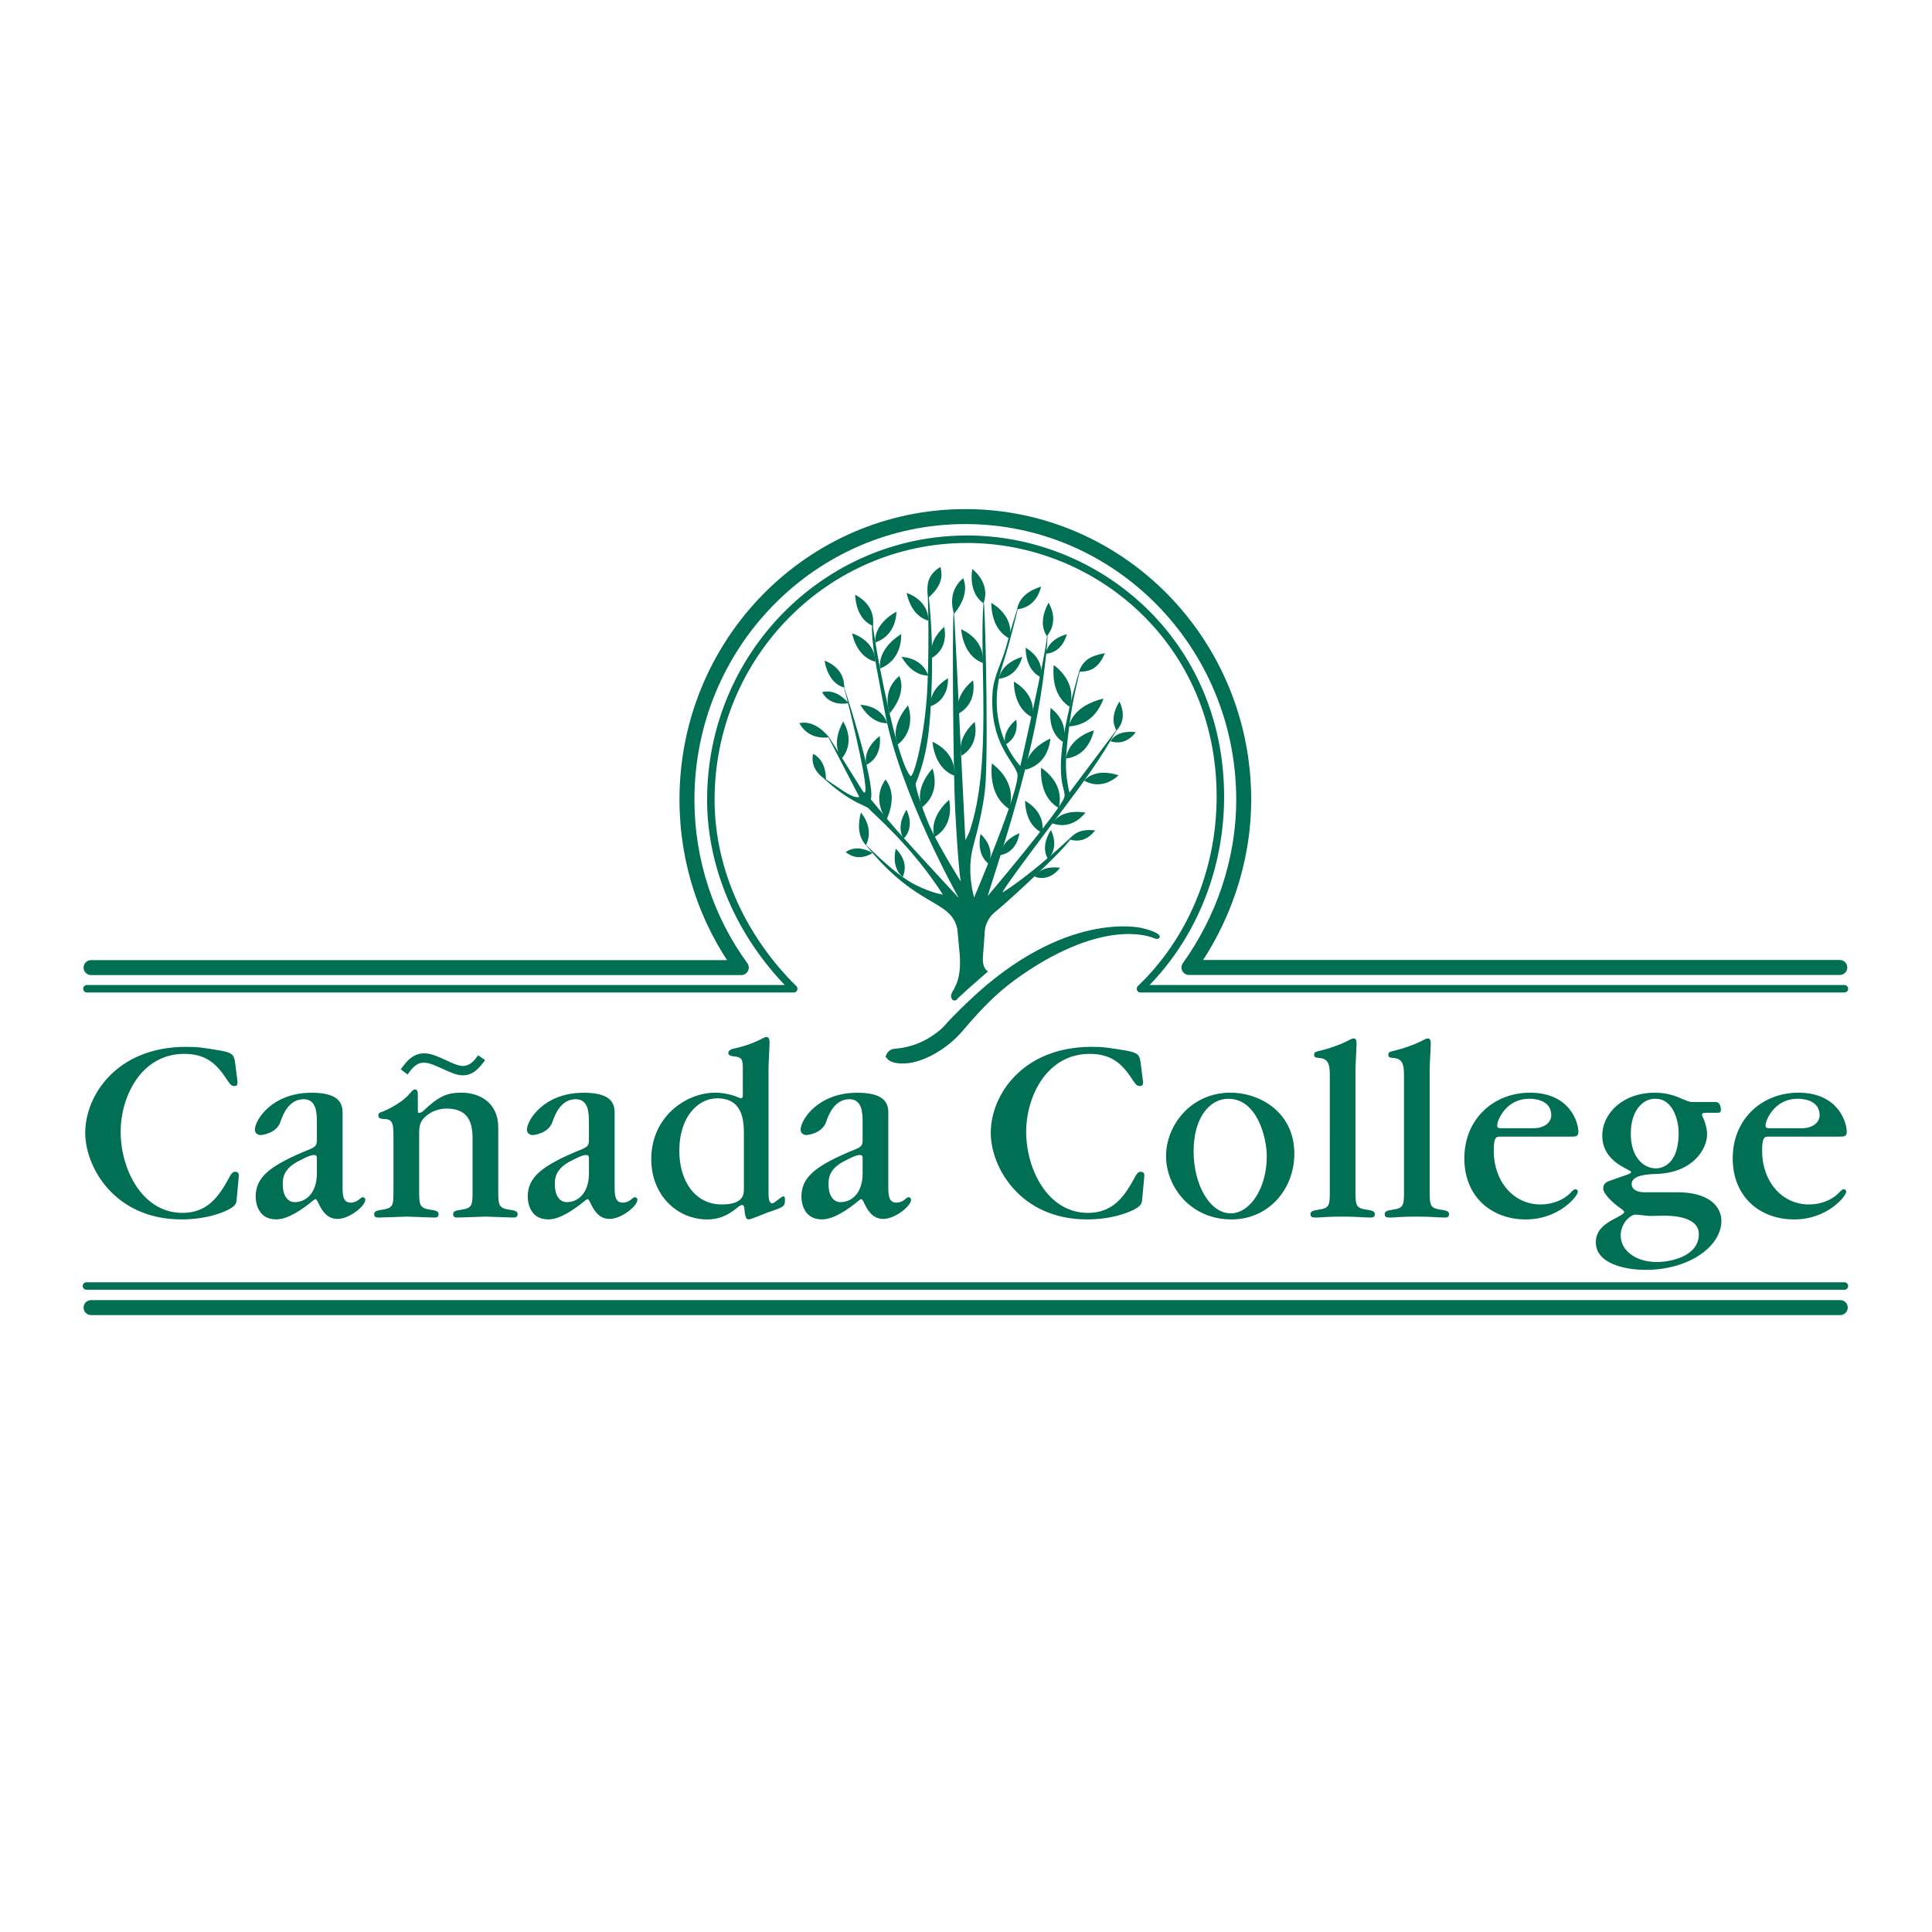 <?xml version="1.0" encoding="utf-8"?>
<!-- Generator: Adobe Illustrator 13.0.0, SVG Export Plug-In . SVG Version: 6.00 Build 14948)  -->
<!DOCTYPE svg PUBLIC "-//W3C//DTD SVG 1.0//EN" "http://www.w3.org/TR/2001/REC-SVG-20010904/DTD/svg10.dtd">
<svg version="1.0" id="Layer_1" xmlns="http://www.w3.org/2000/svg" xmlns:xlink="http://www.w3.org/1999/xlink" x="0px" y="0px"
	 width="192.756px" height="192.756px" viewBox="0 0 192.756 192.756" enable-background="new 0 0 192.756 192.756"
	 xml:space="preserve">
<g>
	<polygon fill-rule="evenodd" clip-rule="evenodd" fill="#FFFFFF" points="0,0 192.756,0 192.756,192.756 0,192.756 0,0 	"/>
	
		<path fill="none" stroke="#006F53" stroke-width="1.493" stroke-linecap="round" stroke-linejoin="round" stroke-miterlimit="2.613" d="
		M9.085,96.538h64.871 M73.957,96.538c-3.406-4.688-5.419-10.486-5.419-16.761c0-15.595,12.435-28.238,27.773-28.238
		c15.339,0,27.773,12.643,27.773,28.238c0,6.216-2.113,12.083-5.461,16.748 M118.623,96.525h64.933"/>
	
		<line fill="none" stroke="#006F53" stroke-width="1.493" stroke-linecap="round" stroke-miterlimit="2.613" x1="9.085" y1="130.459" x2="183.602" y2="130.459"/>
	
		<line fill="none" stroke="#006F53" stroke-width="0.747" stroke-linecap="round" stroke-miterlimit="2.613" x1="8.627" y1="128.305" x2="184.015" y2="128.305"/>
	
		<path fill="none" stroke="#006F53" stroke-width="0.747" stroke-linecap="round" stroke-linejoin="round" stroke-miterlimit="2.613" d="
		M8.673,98.648h70.515 M79.188,98.648c-4.823-4.729-8.267-11.505-8.267-18.855c0-14.356,11.447-25.995,25.566-25.995
		c13.001,0,25.27,10.199,25.27,25.692c0,7.476-3.005,14.415-7.973,19.157 M113.784,98.648h70.23"/>
	<path fill-rule="evenodd" clip-rule="evenodd" fill="#006F53" d="M23.694,107.896c0,0.27,0,0.459-0.317,0.459
		c-0.185,0-0.344-0.055-0.634-0.486c-0.952-1.455-1.93-2.725-4.362-2.725c-4.334,0-6.343,4.316-6.343,7.771
		c0,3.775,2.167,8.094,6.159,8.094c2.432,0,3.595-1.512,4.705-3.59c0.053-0.107,0.264-0.512,0.528-0.512
		c0.396,0,0.396,0.242,0.396,0.432l-0.211,2.293c-0.026,0.377-0.079,0.621-0.634,0.945c-0.423,0.27-2.194,1.084-4.864,1.084
		c-6.686,0-9.613-5.213-9.613-8.639c0-3.75,3.165-8.578,10.062-8.578c1.216,0,1.666,0.08,3.463,0.377
		c1.189,0.215,1.322,0.457,1.427,1.186L23.694,107.896L23.694,107.896z"/>
	<path fill-rule="evenodd" clip-rule="evenodd" fill="#006F53" d="M31.613,117.084c0,1.887-1.028,2.855-2.213,2.855
		c-0.579,0-1.186-0.484-1.186-1.775c0-0.537,0-1.559,1.66-2.365c0.421-0.217,1.08-0.566,1.449-0.566c0.132,0,0.29,0.027,0.29,0.297
		V117.084L31.613,117.084z M31.613,113.674c0,0.484-0.026,0.699-0.659,0.967c-4.054,1.641-5.447,2.797-5.447,4.76
		c0,0.404,0.131,2.258,2.05,2.258c1.184,0,2.607-0.994,3.713-1.908c0,0,0.132-0.107,0.185-0.107c0.079-0.006,0.132-0.006,0.37,0.506
		c0.317,0.65,0.819,1.463,1.85,1.463c1.163,0,2.775-1.273,2.775-1.92c0-0.08-0.079-0.242-0.238-0.242
		c-0.132,0-0.159,0.027-0.45,0.27c-0.211,0.16-0.475,0.268-0.766,0.268c-0.74,0-0.819-0.672-0.819-1.504v-7.498
		c0-1.102-0.608-1.963-3.091-1.963c-4.002,0-5.658,2.77-5.658,3.682c0,0.35,0.29,0.539,0.579,0.539c0.026,0,1.551-0.107,1.972-1.318
		c0.21-0.617,0.79-2.258,2.317-2.258c1.239,0,1.318,1.291,1.318,2.232V113.674L31.613,113.674z"/>
	<path fill-rule="evenodd" clip-rule="evenodd" fill="#006F53" d="M47.149,113.879c0-1.262,0-3.275-2.598-3.275
		c-0.795,0-1.618,0.295-2.227,0.914c-0.398,0.402-0.504,0.857-0.504,1.502v5.684c0,1.508,0,1.83,1.14,1.992
		c0.663,0.08,0.795,0.215,0.795,0.457c0,0.322-0.265,0.322-0.451,0.322c-0.397,0-2.277-0.092-2.779-0.092
		c-0.396,0-2.3,0.092-2.723,0.092c-0.211,0-0.476,0-0.476-0.35c0-0.242,0.211-0.35,0.792-0.43c1.137-0.162,1.137-0.457,1.137-1.965
		v-5.168c0-1.264,0-1.857-0.793-1.91c-0.423-0.027-0.714-0.027-0.714-0.377c0-0.162,0.08-0.27,0.37-0.35
		c0.185-0.055,1.877-0.781,2.696-1.75c0.185-0.215,0.396-0.484,0.582-0.484c0.238,0,0.291,0.242,0.291,0.484v1.318
		c0,0.459,0,0.539,0.105,0.539c0.159,0,0.292-0.08,0.371-0.135c1.617-1.531,2.413-1.881,3.897-1.881
		c1.748,0,3.651,0.969,3.651,3.465v6.229c0,1.502,0,1.824,1.137,1.986c0.661,0.08,0.792,0.215,0.792,0.455
		c0,0.322-0.264,0.322-0.449,0.322c-0.396,0-2.326-0.092-2.749-0.092c-0.396,0-2.329,0.092-2.78,0.092c-0.186,0-0.451,0-0.451-0.348
		c0-0.242,0.186-0.35,0.795-0.43c1.141-0.162,1.141-0.457,1.141-1.961V113.879L47.149,113.879z"/>
	<path fill-rule="evenodd" clip-rule="evenodd" fill="#006F53" d="M58.758,117.084c0,1.887-1.028,2.855-2.213,2.855
		c-0.58,0-1.186-0.484-1.186-1.775c0-0.537,0-1.559,1.659-2.365c0.422-0.217,1.081-0.566,1.45-0.566c0.131,0,0.29,0.027,0.29,0.297
		V117.084L58.758,117.084z M58.758,113.674c0,0.484-0.026,0.699-0.659,0.967c-4.055,1.641-5.447,2.797-5.447,4.76
		c0,0.404,0.131,2.258,2.05,2.258c1.185,0,2.607-0.994,3.713-1.908c0,0,0.132-0.107,0.185-0.107c0.079-0.006,0.132-0.006,0.37,0.506
		c0.317,0.65,0.819,1.463,1.85,1.463c1.163,0,2.775-1.273,2.775-1.92c0-0.08-0.079-0.242-0.238-0.242
		c-0.132,0-0.159,0.027-0.449,0.27c-0.211,0.16-0.476,0.268-0.767,0.268c-0.74,0-0.819-0.672-0.819-1.504v-7.498
		c0-1.102-0.608-1.963-3.091-1.963c-4.002,0-5.659,2.77-5.659,3.682c0,0.35,0.29,0.539,0.579,0.539c0.026,0,1.55-0.107,1.971-1.318
		c0.21-0.617,0.79-2.258,2.318-2.258c1.238,0,1.317,1.291,1.317,2.232V113.674L58.758,113.674z"/>
	<path fill-rule="evenodd" clip-rule="evenodd" fill="#006F53" d="M74.217,118.633c0,0.484,0,1.537-2.217,1.537
		c-2.614,0-4.224-2.291-4.224-5.336c0-3.531,1.954-5.256,3.774-5.256c2.667,0,2.667,2.426,2.667,3.639V118.633L74.217,118.633z
		 M76.675,106.58c0-0.406,0.106-2.221,0.106-2.6c0-0.107,0-0.516-0.317-0.516c-0.132,0-0.291,0.082-0.317,0.109
		c-1.427,0.73-2.458,0.947-3.012,1.057c-0.079,0.027-0.475,0.135-0.475,0.432c0,0.244,0.343,0.299,0.475,0.326
		c0.845,0.055,0.977,0.299,0.977,1.109v2.865c0,0.107-0.08,0.215-0.185,0.215c-0.053,0-0.211-0.055-0.317-0.107
		c-0.449-0.213-1.399-0.453-2.243-0.453c-2.983,0-6.39,2.447-6.39,6.623c0,3.611,2.588,6.021,5.571,6.021
		c1.505,0,2.402-0.666,3.115-1.254c0.105-0.08,0.264-0.186,0.369-0.186c0.185,0,0.238,0.24,0.238,0.4
		c0.08,0.986,0.238,1.039,0.45,1.039c0.185,0,1.533-0.561,1.797-0.666c1.745-0.588,1.797-0.613,1.797-1.312
		c0-0.08,0-0.322-0.159-0.322c-0.211,0-0.898,0.699-1.083,0.699c-0.211,0-0.396-0.16-0.396-0.943V106.58L76.675,106.58z"/>
	<path fill-rule="evenodd" clip-rule="evenodd" fill="#006F53" d="M86.063,117.084c0,1.887-1.028,2.855-2.213,2.855
		c-0.58,0-1.186-0.484-1.186-1.775c0-0.537,0-1.559,1.66-2.365c0.422-0.217,1.08-0.566,1.449-0.566c0.132,0,0.29,0.027,0.29,0.297
		V117.084L86.063,117.084z M86.063,113.674c0,0.484-0.026,0.699-0.659,0.967c-4.054,1.641-5.447,2.797-5.447,4.76
		c0,0.404,0.131,2.258,2.05,2.258c1.184,0,2.606-0.994,3.713-1.908c0,0,0.132-0.107,0.185-0.107c0.079-0.006,0.132-0.006,0.37,0.506
		c0.317,0.65,0.819,1.463,1.85,1.463c1.163,0,2.775-1.273,2.775-1.92c0-0.08-0.08-0.242-0.238-0.242
		c-0.132,0-0.159,0.027-0.449,0.27c-0.212,0.16-0.476,0.268-0.767,0.268c-0.74,0-0.82-0.672-0.82-1.504v-7.498
		c0-1.102-0.607-1.963-3.091-1.963c-4.002,0-5.658,2.77-5.658,3.682c0,0.35,0.289,0.539,0.579,0.539
		c0.026,0,1.551-0.107,1.972-1.318c0.21-0.617,0.79-2.258,2.318-2.258c1.238,0,1.317,1.291,1.317,2.232V113.674L86.063,113.674z"/>
	<path fill-rule="evenodd" clip-rule="evenodd" fill="#006F53" d="M114.039,107.896c0,0.27,0,0.459-0.317,0.459
		c-0.186,0-0.344-0.055-0.635-0.486c-0.951-1.455-1.93-2.725-4.361-2.725c-4.335,0-6.344,4.316-6.344,7.771
		c0,3.775,2.168,8.094,6.159,8.094c2.432,0,3.595-1.512,4.704-3.59c0.054-0.107,0.265-0.512,0.529-0.512
		c0.396,0,0.396,0.242,0.396,0.432l-0.212,2.293c-0.026,0.377-0.079,0.621-0.634,0.945c-0.423,0.27-2.194,1.084-4.863,1.084
		c-6.687,0-9.613-5.213-9.613-8.639c0-3.75,3.164-8.578,10.062-8.578c1.216,0,1.665,0.08,3.462,0.377
		c1.189,0.215,1.322,0.457,1.428,1.186L114.039,107.896L114.039,107.896z"/>
	<path fill-rule="evenodd" clip-rule="evenodd" fill="#006F53" d="M119.085,114.855c0-3.289,1.561-5.23,3.466-5.23
		c2.883,0,3.835,3.881,3.835,5.742c0,3.182-1.667,5.688-3.598,5.688C120.698,121.055,119.085,118.197,119.085,114.855
		L119.085,114.855z M129.135,115.098c0-4.07-3.357-6.08-6.373-6.08c-3.941,0-6.425,3.25-6.425,6.322c0,3.047,2.431,6.322,6.53,6.322
		C126.544,121.662,129.135,118.684,129.135,115.098L129.135,115.098z"/>
	<path fill-rule="evenodd" clip-rule="evenodd" fill="#006F53" d="M132.674,107.367c0-0.805,0-1.719-0.951-1.799
		c-0.477-0.055-0.608-0.055-0.608-0.35c0-0.242,0.079-0.27,0.846-0.457c0.688-0.162,1.798-0.564,2.273-0.807
		c0.635-0.322,0.687-0.35,0.819-0.35c0.291,0,0.291,0.297,0.291,0.564c0,0.35-0.106,2.016-0.106,2.311v12.254
		c0,1.506,0,1.801,1.137,1.961c0.661,0.082,0.793,0.217,0.793,0.457c0,0.322-0.264,0.322-0.449,0.322
		c-0.714,0-1.242-0.092-2.775-0.092c-1.744,0-2.062,0.092-2.616,0.092c-0.317,0-0.582,0-0.582-0.348c0-0.242,0.212-0.35,0.793-0.432
		c1.137-0.16,1.137-0.455,1.137-1.934V107.367L132.674,107.367z"/>
	<path fill-rule="evenodd" clip-rule="evenodd" fill="#006F53" d="M140.075,107.367c0-0.805,0-1.719-0.952-1.799
		c-0.476-0.055-0.607-0.055-0.607-0.35c0-0.242,0.079-0.27,0.846-0.457c0.687-0.162,1.797-0.564,2.272-0.807
		c0.635-0.322,0.688-0.35,0.82-0.35c0.29,0,0.29,0.297,0.29,0.564c0,0.35-0.105,2.016-0.105,2.311v12.254
		c0,1.506,0,1.801,1.137,1.961c0.66,0.082,0.793,0.217,0.793,0.457c0,0.322-0.265,0.322-0.449,0.322
		c-0.714,0-1.243-0.092-2.775-0.092c-1.745,0-2.062,0.092-2.617,0.092c-0.317,0-0.581,0-0.581-0.348c0-0.242,0.211-0.35,0.792-0.432
		c1.138-0.16,1.138-0.455,1.138-1.934V107.367L140.075,107.367z"/>
	<path fill-rule="evenodd" clip-rule="evenodd" fill="#006F53" d="M150.089,112.566c-0.607,0-0.714,0-0.714-0.297
		c0-0.432,0.82-2.645,3.199-2.645c0.396,0,2.195,0.053,2.195,1.646c0,0.701-0.661,1.295-1.799,1.295H150.089L150.089,112.566z
		 M156.767,113.4c0.421,0,0.71,0,0.71-0.484c0-0.916-0.842-3.898-4.823-3.898c-3.596,0-6.556,2.578-6.556,6.566
		c0,3.75,2.643,6.078,6.133,6.078c3.354,0,5.193-2.355,5.193-2.76c0-0.082-0.053-0.244-0.236-0.244
		c-0.158,0-0.184,0.027-0.578,0.432c-0.631,0.621-1.709,1.08-2.898,1.08c-2.723,0-4.68-2.32-4.68-5.34
		c0-1.402,0.238-1.43,0.688-1.43H156.767L156.767,113.4z"/>
	<path fill-rule="evenodd" clip-rule="evenodd" fill="#006F53" d="M167.48,113c0,3.568-2.043,3.568-2.282,3.568
		c-1.194,0-2.494-1.072-2.494-3.461c0-2.279,1.167-3.488,2.441-3.488C167.029,109.619,167.48,112.008,167.48,113L167.48,113z
		 M169.045,109.951c-0.451,0-0.451,0-1.141-0.279c-1.008-0.459-1.777-0.65-2.812-0.65c-3.23,0-5.233,2.102-5.233,4.273
		c0,2.094,1.66,2.951,2.714,3.488c0.053,0.027,0.158,0.08,0.158,0.16c0.008,0.082-0.072,0.135-0.363,0.242l-1.829,0.643
		c-0.318,0.107-0.583,0.322-0.583,0.752c0,0.617,1.219,1.609,1.484,1.797c0.609,0.43,0.609,0.482,0.609,0.562
		c0.015,0.135-0.513,0.404-0.697,0.512c-1.002,0.514-2.136,1.135-2.136,2.488c0,2.217,3.111,2.758,4.956,2.758
		c4.322,0,7.571-2.326,7.571-4.895c0-1.318-1.11-2.873-4.461-2.848h-3.246c-0.158,0-1.245-0.025-1.245-0.832
		c0-0.914,1.695-0.969,2.438-0.996c3.71-0.107,5.089-2.527,5.089-3.951c0-0.646-0.239-1.318-0.425-1.721
		c-0.026-0.027-0.079-0.135-0.079-0.242c0-0.162,0.159-0.189,0.478-0.189h0.951c0.37,0,0.449-0.025,0.449-0.348
		c0-0.055-0.026-0.725-0.502-0.725H169.045l-3.051,11.338c0.682,0,3.502,0.027,3.502,1.838c0,2.217-2.794,2.785-4.19,2.785
		c-2.136,0-3.611-1.162-3.611-2.65c0-1.297,1.055-2.08,1.449-2.08c0.237,0,1.266,0.135,1.503,0.135l1.348-0.027L169.045,109.951
		L169.045,109.951z"/>
	<path fill-rule="evenodd" clip-rule="evenodd" fill="#006F53" d="M176.864,112.566c-0.607,0-0.714,0-0.714-0.297
		c0-0.432,0.819-2.645,3.199-2.645c0.396,0,2.194,0.053,2.194,1.646c0,0.701-0.66,1.295-1.798,1.295H176.864L176.864,112.566z
		 M183.542,113.4c0.421,0,0.71,0,0.71-0.484c0-0.916-0.841-3.898-4.823-3.898c-3.596,0-6.556,2.578-6.556,6.566
		c0,3.75,2.644,6.078,6.133,6.078c3.354,0,5.193-2.355,5.193-2.76c0-0.082-0.053-0.244-0.236-0.244
		c-0.158,0-0.185,0.027-0.578,0.432c-0.631,0.621-1.709,1.08-2.898,1.08c-2.723,0-4.68-2.32-4.68-5.34
		c0-1.402,0.238-1.43,0.688-1.43H183.542L183.542,113.4z"/>
	<path fill-rule="evenodd" clip-rule="evenodd" fill="#006F53" d="M48.402,105.766c-0.598,0.799-1.212,1.561-2.304,1.514
		c-0.563-0.025-1.03-0.242-1.533-0.461l-0.709-0.318c-0.451-0.182-0.986-0.455-1.479-0.477c-0.828-0.035-1.276,0.555-1.708,1.182
		l-0.684-0.516c0.619-0.887,1.286-1.646,2.466-1.596s2.736,1.213,3.669,1.254c0.739,0.031,1.185-0.504,1.579-1.061L48.402,105.766
		L48.402,105.766z"/>
	<path fill-rule="evenodd" clip-rule="evenodd" fill="#006F53" d="M115.373,93.674l-0.215-0.062
		c-0.508-0.236-5.048-1.929-13.152,3.62c-2.058,1.409-3.631,2.86-5.964,5.616c-1.541,1.818-3.903,3.156-5.742,3.252
		c-0.779,0.039-1.577-0.098-1.837-0.561c-0.071-0.127-0.143,0.111-0.1-0.105c0.067-0.342,0.304-0.621,0.633-0.75
		c0.062-0.023,0.212-0.039,0.386-0.059c0.761-0.086,2.346-0.262,4.164-1.664c0.396-0.305,0.532-0.455,0.802-0.756
		c0.326-0.365,0.872-0.973,2.376-2.4c9.576-9.082,17.126-7.232,17.201-7.212l-0.02-0.006c0.019,0.008,0.036,0.012,0.142,0.038
		C116.479,93.229,115.594,93.752,115.373,93.674L115.373,93.674z"/>
	<path fill-rule="evenodd" clip-rule="evenodd" fill="#006F53" d="M111.367,72.849l0.124-0.098
		c-0.657,0.895-1.052,2.215-5.334,7.868c-0.411,0.543-6.646,8.756-6.087,8.4c3.215-2.054,6.951-5.65,6.951-5.65
		c-0.281,0.974-6.819,6.895-7.648,7.54c-1.092,0.851-1.119,1.957-1.119,1.957l-0.182,2.531c-0.108,1.292,0.511,1.512,0.511,1.512
		c-3.438,2.977-3.167,2.872-3.167,2.872s-0.303,0.104-0.418-0.072c-0.186-0.281-0.124-0.469,0.03-0.777
		c0.088-0.176,0.047,0.01,0.279-0.533c0,0,0.704-1.047,0.395-3.662l-0.186-2.047c-0.682-3.055-4.047-1.985-9.231-8.517
		c-0.177-0.223,2.824,3.012,5.072,4.125c1.651,0.817,2.719,0.959,2.719,0.959c-3.155-4.928-7.115-8.207-7.377-8.56
		c-0.264-0.354-1.669-0.491-4.265-2.812c-0.656-0.587,0.272,0.074,1.766,1.075c1.155,0.772,1.532,0.546,1.532,0.546l-3.088-5.953
		l0.074,0.009c0,0,0.637,0.986,3.286,5.254c1.217,1.962-1.088-7.666-1.935-10.723c0,0,3.305,9.988,2.817,11.659
		c0,0,1.77,2.158,2.555,3.046c1.991,2.254,6.215,6.79,6.215,6.79s-5.89-10.455-7.38-18.592c-0.858-4.686-1.333-6.488-1.277-8.938
		c0.017-0.748-0.124-0.539,0.525,3.132c0.811,4.583,2.291,11.096,3.306,12.223c0.309,0.342,1.506-4.126,1.707-9.089
		c0.216-5.34-0.005-9.76-0.005-9.76s0.662,4.027,0.401,10.293c-0.13,3.139-0.264,6.172-1.568,9.294
		c-0.122,0.293,0.887,3.198,1.456,4.418c1.014,2.177,3.043,5.386,3.043,5.386s-0.226-0.802-0.563-7.104
		c-0.188-3.507-0.312-17.366-0.166-19.746c0.075-1.222,0.503,9.776,1.18,22.724l0.395-0.802c2.31-6.761,0.966-16.849,1.408-22.917
		c0.113-1.547,0.496,12.535,0.226,17.76c-0.051,0.985-0.226,2.864-1.239,6.531c-0.717,2.593,0.085,5.139,0.085,5.139
		s4.687-11.04,4.311-12.357c-0.377-1.317-2.79-3.065-2.476-8.062c0.107-1.707,0.972-3.077,1.411-4.767
		c0.596-2.29,1.214-4.053,1.214-4.053s-0.797,3.5-1.577,5.882c-2.104,6.417,1.728,10.236,1.728,10.236s2.518-10.958,2.665-13
		c0.021-0.294,0.197-0.007-0.427,4.586c-1.074,7.914-4.069,16.846-5.501,21.394c0,0,6.954-8.22,7.611-9.752
		c0.463-1.081-1.748-1.481,1.514-12.647c0.023-0.079,0.09-0.106,0.113-0.186c0,0-0.758,2.91-1.063,5.356
		c-0.197,1.578-0.325,2.557-0.36,3.866c-0.044,1.605,0.349,3.029,0.349,3.029L111.367,72.849L111.367,72.849z"/>
	<path fill-rule="evenodd" clip-rule="evenodd" fill="#006F53" d="M88.439,81.801c0.646-1.424,0.791-2.922-0.095-4.025
		C87.433,79.051,87.566,80.512,88.439,81.801L88.439,81.801z"/>
	<path fill-rule="evenodd" clip-rule="evenodd" fill="#006F53" d="M82.265,65.919c0.226,1.277,0.833,2.362,1.963,2.681
		C84.255,67.296,83.474,66.371,82.265,65.919L82.265,65.919z"/>
	<path fill-rule="evenodd" clip-rule="evenodd" fill="#006F53" d="M105.137,66.351c-0.165,1.693,0.236,3.304,1.591,4.173
		C107.23,68.902,106.547,67.418,105.137,66.351L105.137,66.351z"/>
	<path fill-rule="evenodd" clip-rule="evenodd" fill="#006F53" d="M101.152,67.997c0.028,1.53,0.553,2.932,1.854,3.578
		C103.289,70.075,102.524,68.814,101.152,67.997L101.152,67.997z"/>
	<path fill-rule="evenodd" clip-rule="evenodd" fill="#006F53" d="M94.584,67.663c-1.081,0.673-1.851,1.633-1.736,2.805
		C94.044,70.021,94.606,68.957,94.584,67.663L94.584,67.663z"/>
	<path fill-rule="evenodd" clip-rule="evenodd" fill="#006F53" d="M103.871,58.524c-1.215,0.37-2.2,1.098-2.385,2.26
		C102.755,60.663,103.567,59.78,103.871,58.524L103.871,58.524z"/>
	<path fill-rule="evenodd" clip-rule="evenodd" fill="#006F53" d="M94.202,62.534c-0.938,0.867-1.518,1.956-1.191,3.085
		C94.104,64.954,94.461,63.801,94.202,62.534L94.202,62.534z"/>
	<path fill-rule="evenodd" clip-rule="evenodd" fill="#006F53" d="M102.321,64.622c0.023,1.262,0.456,2.419,1.53,2.952
		C104.084,66.336,103.453,65.296,102.321,64.622L102.321,64.622z"/>
	<path fill-rule="evenodd" clip-rule="evenodd" fill="#006F53" d="M104.613,60.125c-0.614,1.146-0.822,2.382-0.164,3.342
		C105.27,62.457,105.249,61.238,104.613,60.125L104.613,60.125z"/>
	<path fill-rule="evenodd" clip-rule="evenodd" fill="#006F53" d="M98.899,60.149c0.027,1.53,0.552,2.932,1.854,3.578
		C101.035,62.228,100.271,60.967,98.899,60.149L98.899,60.149z"/>
	<path fill-rule="evenodd" clip-rule="evenodd" fill="#006F53" d="M95.89,62.775c0.167,1.522,0.815,2.863,2.168,3.368
		C98.201,64.619,97.327,63.444,95.89,62.775L95.89,62.775z"/>
	<path fill-rule="evenodd" clip-rule="evenodd" fill="#006F53" d="M97.243,72.021c-1.025,0.953-1.659,2.146-1.303,3.375
		C97.133,74.659,97.524,73.399,97.243,72.021L97.243,72.021z"/>
	<path fill-rule="evenodd" clip-rule="evenodd" fill="#006F53" d="M85.006,63.188c0.317,1.353,1.051,2.5,2.331,2.833
		C87.3,64.638,86.38,63.66,85.006,63.188L85.006,63.188z"/>
	<path fill-rule="evenodd" clip-rule="evenodd" fill="#006F53" d="M97.079,67.87c-1.071,0.9-1.76,2.065-1.454,3.326
		C96.856,70.525,97.303,69.277,97.079,67.87L97.079,67.87z"/>
	<path fill-rule="evenodd" clip-rule="evenodd" fill="#006F53" d="M101.393,71.795c-0.804,0.675-1.32,1.549-1.091,2.494
		C101.225,73.786,101.561,72.851,101.393,71.795L101.393,71.795z"/>
	<path fill-rule="evenodd" clip-rule="evenodd" fill="#006F53" d="M113.317,73.052c-1.033-0.136-2.015,0.078-2.537,0.894
		C111.772,74.289,112.674,73.898,113.317,73.052L113.317,73.052z"/>
	<path fill-rule="evenodd" clip-rule="evenodd" fill="#006F53" d="M109.26,82.849c-1.033-0.136-2.014,0.078-2.536,0.894
		C107.715,84.085,108.616,83.695,109.26,82.849L109.26,82.849z"/>
	<path fill-rule="evenodd" clip-rule="evenodd" fill="#006F53" d="M105.762,86.576c-1.033-0.136-2.015,0.078-2.537,0.894
		C104.217,87.812,105.118,87.422,105.762,86.576L105.762,86.576z"/>
	<path fill-rule="evenodd" clip-rule="evenodd" fill="#006F53" d="M87.072,85.096c-0.919-0.5-1.91-0.654-2.684-0.08
		C85.196,85.694,86.175,85.655,87.072,85.096L87.072,85.096z"/>
	<path fill-rule="evenodd" clip-rule="evenodd" fill="#006F53" d="M104.804,73.679c-1.405,0.656-2.477,1.699-2.513,3.121
		C103.802,76.431,104.639,75.233,104.804,73.679L104.804,73.679z"/>
	<path fill-rule="evenodd" clip-rule="evenodd" fill="#006F53" d="M94.696,79.792c-1.145,1.042-1.857,2.357-1.469,3.729
		C94.557,82.723,95,81.329,94.696,79.792L94.696,79.792z"/>
	<path fill-rule="evenodd" clip-rule="evenodd" fill="#006F53" d="M82.718,73.56c-0.817-0.994-1.86-1.65-2.968-1.412
		C80.368,73.279,81.479,73.72,82.718,73.56L82.718,73.56z"/>
	<path fill-rule="evenodd" clip-rule="evenodd" fill="#006F53" d="M82.408,77.798c0-1.102-0.359-2.116-1.289-2.592
		C80.897,76.284,81.431,77.198,82.408,77.798L82.408,77.798z"/>
	<path fill-rule="evenodd" clip-rule="evenodd" fill="#006F53" d="M84.661,70.153c-0.71-0.832-1.636-1.357-2.644-1.098
		C82.544,70.017,83.536,70.351,84.661,70.153L84.661,70.153z"/>
	<path fill-rule="evenodd" clip-rule="evenodd" fill="#006F53" d="M111.687,69.993c-0.585,0.928-0.821,1.979-0.292,2.889
		C112.154,72.098,112.19,71.035,111.687,69.993L111.687,69.993z"/>
	<path fill-rule="evenodd" clip-rule="evenodd" fill="#006F53" d="M104.846,82.811c-0.585,0.928-0.82,1.979-0.291,2.889
		C105.313,84.915,105.35,83.853,104.846,82.811L104.846,82.811z"/>
	<path fill-rule="evenodd" clip-rule="evenodd" fill="#006F53" d="M90.437,80.791c-0.585,0.928-0.821,1.979-0.292,2.889
		C90.904,82.895,90.94,81.832,90.437,80.791L90.437,80.791z"/>
	<path fill-rule="evenodd" clip-rule="evenodd" fill="#006F53" d="M101.707,83.131c-1.006,0.411-1.797,1.128-1.886,2.181
		C100.888,85.121,101.522,84.276,101.707,83.131L101.707,83.131z"/>
	<path fill-rule="evenodd" clip-rule="evenodd" fill="#006F53" d="M89.368,84.675c-0.239,1.075-0.107,2.145,0.695,2.817
		C90.513,86.491,90.191,85.48,89.368,84.675L89.368,84.675z"/>
	<path fill-rule="evenodd" clip-rule="evenodd" fill="#006F53" d="M87.768,73.432c-0.942,0.744-1.565,1.745-1.346,2.887
		C87.492,75.788,87.914,74.7,87.768,73.432L87.768,73.432z"/>
	<path fill-rule="evenodd" clip-rule="evenodd" fill="#006F53" d="M106.443,63.269c-1.044,0.292-1.91,0.914-2.115,1.951
		C105.408,65.152,106.134,64.386,106.443,63.269L106.443,63.269z"/>
	<path fill-rule="evenodd" clip-rule="evenodd" fill="#006F53" d="M109.141,72.864c-1.418,0.467-2.57,1.375-2.789,2.812
		C107.832,75.515,108.782,74.417,109.141,72.864L109.141,72.864z"/>
	<path fill-rule="evenodd" clip-rule="evenodd" fill="#006F53" d="M93.039,76.673c-1.024,1.164-1.588,2.552-1.054,3.872
		C93.22,79.603,93.508,78.167,93.039,76.673L93.039,76.673z"/>
	<path fill-rule="evenodd" clip-rule="evenodd" fill="#006F53" d="M90.596,70.372c-1.015,1.2-1.57,2.609-1.031,3.917
		C90.79,73.306,91.071,71.857,90.596,70.372L90.596,70.372z"/>
	<path fill-rule="evenodd" clip-rule="evenodd" fill="#006F53" d="M89.911,63.259c-1.315,0.846-2.251,2.028-2.113,3.44
		C89.253,66.123,89.938,64.82,89.911,63.259L89.911,63.259z"/>
	<path fill-rule="evenodd" clip-rule="evenodd" fill="#006F53" d="M93.029,74c0.168,1.521,0.82,2.867,2.176,3.387
		C95.347,75.868,94.47,74.685,93.029,74L93.029,74z"/>
	<path fill-rule="evenodd" clip-rule="evenodd" fill="#006F53" d="M111.604,77.351c-1.294-0.416-2.597-0.377-3.445,0.532
		C109.354,78.55,110.595,78.27,111.604,77.351L111.604,77.351z"/>
	<path fill-rule="evenodd" clip-rule="evenodd" fill="#006F53" d="M108.3,81.071c-1.342-0.208-2.623,0.036-3.323,1.067
		C106.26,82.609,107.441,82.137,108.3,81.071L108.3,81.071z"/>
	<path fill-rule="evenodd" clip-rule="evenodd" fill="#006F53" d="M110.095,69.696c-1.669,0.399-3.076,1.278-3.469,2.775
		C108.336,72.398,109.531,71.306,110.095,69.696L110.095,69.696z"/>
	<path fill-rule="evenodd" clip-rule="evenodd" fill="#006F53" d="M110.239,65.17c-1.355,0.23-2.183,0.668-2.588,1.843
		C109.021,67.044,109.691,66.426,110.239,65.17L110.239,65.17z"/>
	<path fill-rule="evenodd" clip-rule="evenodd" fill="#006F53" d="M89.439,61.021c-1.258,0.719-2.184,1.769-2.126,3.08
		C88.687,63.637,89.385,62.465,89.439,61.021L89.439,61.021z"/>
	<path fill-rule="evenodd" clip-rule="evenodd" fill="#006F53" d="M84.124,71.978c-0.683,1.273-0.907,2.647-0.155,3.722
		C84.888,74.581,84.853,73.223,84.124,71.978L84.124,71.978z"/>
	<path fill-rule="evenodd" clip-rule="evenodd" fill="#006F53" d="M90.454,59.15c0.275,1.306,0.955,2.426,2.177,2.778
		C92.625,60.601,91.763,59.639,90.454,59.15L90.454,59.15z"/>
	<path fill-rule="evenodd" clip-rule="evenodd" fill="#006F53" d="M97,56.765c-0.196,1.361,0.066,2.677,1.128,3.428
		C98.595,58.902,98.099,57.678,97,56.765L97,56.765z"/>
	<path fill-rule="evenodd" clip-rule="evenodd" fill="#006F53" d="M85.313,59.335c0.08,1.384,0.595,2.618,1.775,3.112
		C87.284,61.07,86.561,59.981,85.313,59.335L85.313,59.335z"/>
	<path fill-rule="evenodd" clip-rule="evenodd" fill="#006F53" d="M92.63,59.644c1.027-0.948,1.542-1.852,1.191-3.08
		C92.626,57.294,92.354,58.267,92.63,59.644L92.63,59.644z"/>
	<path fill-rule="evenodd" clip-rule="evenodd" fill="#006F53" d="M95.187,61.245c0.903-1.099,1.395-2.381,0.911-3.557
		C95.006,58.595,94.759,59.909,95.187,61.245L95.187,61.245z"/>
	<path fill-rule="evenodd" clip-rule="evenodd" fill="#006F53" d="M103.87,76.597c-0.081,1.665,0.387,3.225,1.754,4.015
		C106.04,79.002,105.301,77.58,103.87,76.597L103.87,76.597z"/>
	<path fill-rule="evenodd" clip-rule="evenodd" fill="#006F53" d="M102.266,79.892c0.045,1.377,0.534,2.632,1.714,3.197
		C104.214,81.737,103.511,80.611,102.266,79.892L102.266,79.892z"/>
	<path fill-rule="evenodd" clip-rule="evenodd" fill="#006F53" d="M97.827,83.202c-0.228,1.147-0.064,2.283,0.804,2.986
		C99.084,85.116,98.719,84.044,97.827,83.202L97.827,83.202z"/>
	<path fill-rule="evenodd" clip-rule="evenodd" fill="#006F53" d="M104.821,70.627c-0.161,1.37,0.137,2.679,1.219,3.395
		C106.475,72.713,105.945,71.505,104.821,70.627L104.821,70.627z"/>
	<path fill-rule="evenodd" clip-rule="evenodd" fill="#006F53" d="M101.983,65.527c-1.173,0.383-2.128,1.096-2.317,2.193
		C100.889,67.568,101.679,66.715,101.983,65.527L101.983,65.527z"/>
	<path fill-rule="evenodd" clip-rule="evenodd" fill="#006F53" d="M89.946,65.536c0.63,1.07,1.541,1.873,2.669,1.863
		C92.204,66.239,91.19,65.623,89.946,65.536L89.946,65.536z"/>
	<path fill-rule="evenodd" clip-rule="evenodd" fill="#006F53" d="M85.895,81.068c-0.333,1.2-0.282,2.424,0.499,3.252
		C86.941,83.221,86.687,82.047,85.895,81.068L85.895,81.068z"/>
	<path fill-rule="evenodd" clip-rule="evenodd" fill="#006F53" d="M85.835,70.32c0.641,1.063,1.561,1.855,2.689,1.833
		C88.101,70.998,87.08,70.393,85.835,70.32L85.835,70.32z"/>
	<path fill-rule="evenodd" clip-rule="evenodd" fill="#006F53" d="M88.761,71.171c0.959-1.147,1.482-2.491,0.97-3.731
		C88.572,68.383,88.309,69.763,88.761,71.171L88.761,71.171z"/>
	<path fill-rule="evenodd" clip-rule="evenodd" fill="#006F53" d="M98.96,76.165c-0.18,1.843,0.255,3.598,1.729,4.545
		C101.237,78.944,100.495,77.328,98.96,76.165L98.96,76.165z"/>
</g>
</svg>
